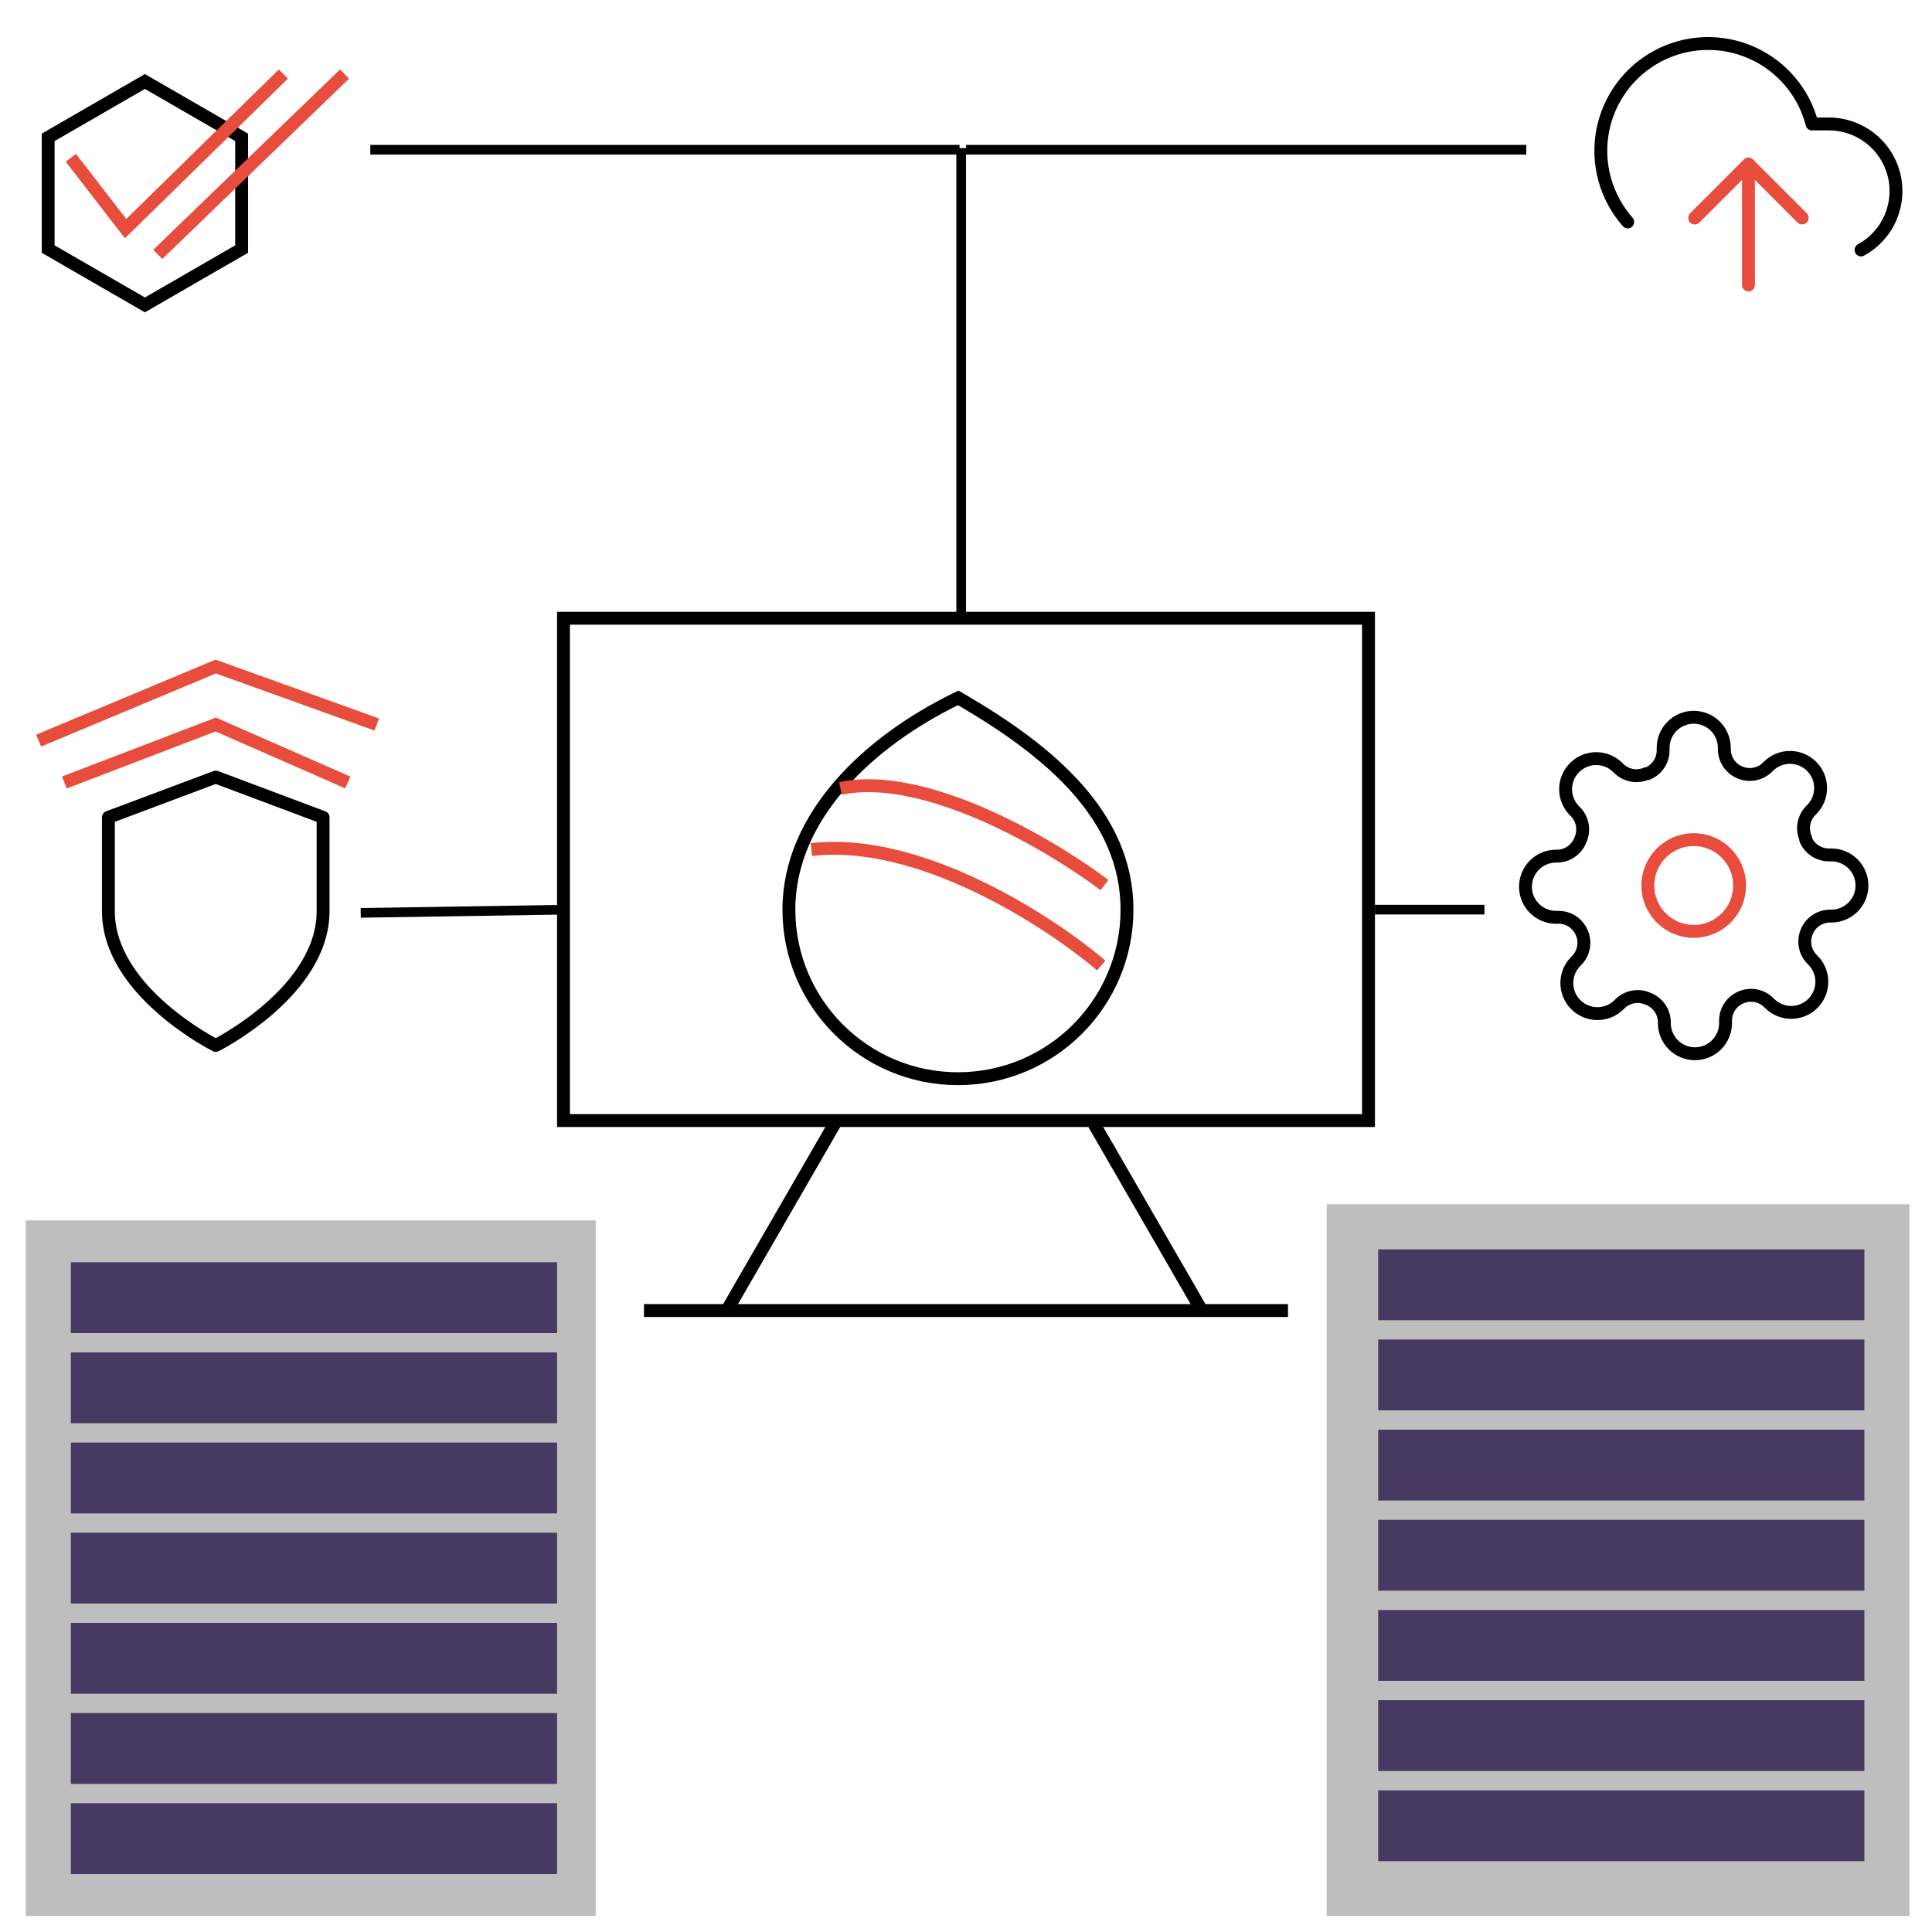 <svg width="600" height="600" viewBox="0 0 600 600" fill="none" xmlns="http://www.w3.org/2000/svg">
<rect x="175" y="192" width="250" height="156" stroke="black" stroke-width="4"/>
<line x1="225.268" y1="407.788" x2="259.209" y2="349" stroke="black" stroke-width="4"/>
<line y1="-2" x2="67.882" y2="-2" transform="matrix(-0.5 -0.866 -0.866 0.5 371.941 408.788)" stroke="black" stroke-width="4"/>
<line x1="200" y1="407" x2="400" y2="407" stroke="black" stroke-width="4"/>
<path d="M298.506 217.271L297.58 216.733L296.619 217.204C269.927 230.299 245 253.42 245 282.5C245 311.495 268.505 335 297.5 335C326.495 335 350 311.495 350 282.5C350 253.389 325.993 233.264 298.506 217.271Z" stroke="black" stroke-width="4"/>
<path d="M343 274.855C326.667 262.522 287.4 239.255 261 244.855" stroke="#E74C3C" stroke-width="4"/>
<path d="M342 299.855C326 286.189 285.6 259.855 252 263.855" stroke="#E74C3C" stroke-width="4"/>
<path d="M559.667 67.667L543 51L526.333 67.667" stroke="#E74C3C" stroke-width="4" stroke-linecap="round" stroke-linejoin="round"/>
<path d="M543 51V88.5" stroke="#E74C3C" stroke-width="4" stroke-linecap="round" stroke-linejoin="round"/>
<path d="M577.958 77.625C582.022 75.409 585.233 71.904 587.083 67.661C588.933 63.418 589.318 58.68 588.176 54.195C587.034 49.709 584.431 45.731 580.778 42.889C577.124 40.047 572.629 38.503 568 38.5H562.75C561.489 33.622 559.138 29.093 555.875 25.254C552.611 21.415 548.52 18.366 543.909 16.336C539.297 14.306 534.286 13.347 529.251 13.533C524.215 13.718 519.288 15.043 514.838 17.407C510.389 19.771 506.533 23.113 503.561 27.182C500.589 31.25 498.578 35.94 497.679 40.898C496.78 45.855 497.017 50.952 498.372 55.805C499.726 60.658 502.164 65.141 505.5 68.917" stroke="black" stroke-width="4" stroke-linecap="round" stroke-linejoin="round"/>
<path d="M559.667 67.667L543 51L526.333 67.667" stroke="#E74C3C" stroke-width="4" stroke-linecap="round" stroke-linejoin="round"/>
<path d="M20 243L67 225L108 243M117 225L67 207L12 230" stroke="#E74C3C" stroke-width="4"/>
<path d="M67 324.667C67 324.667 100.333 308 100.333 283V253.833L67 241.333L33.667 253.833V283C33.667 308 67 324.667 67 324.667Z" stroke="black" stroke-width="4" stroke-linecap="round" stroke-linejoin="round"/>
<rect x="8" y="379" width="177" height="216" fill="#BEBEBE"/>
<rect x="22" y="392" width="151" height="22" fill="#463A62"/>
<rect x="22" y="420" width="151" height="22" fill="#463A62"/>
<rect x="22" y="448" width="151" height="22" fill="#463A62"/>
<rect x="22" y="476" width="151" height="22" fill="#463A62"/>
<rect x="22" y="504" width="151" height="22" fill="#463A62"/>
<rect x="22" y="532" width="151" height="22" fill="#463A62"/>
<rect x="22" y="560" width="151" height="22" fill="#463A62"/>
<rect x="412" y="374" width="181" height="221" fill="#BEBEBE"/>
<rect x="428" y="388" width="151" height="22" fill="#463A62"/>
<rect x="428" y="416" width="151" height="22" fill="#463A62"/>
<rect x="428" y="444" width="151" height="22" fill="#463A62"/>
<rect x="428" y="472" width="151" height="22" fill="#463A62"/>
<rect x="428" y="500" width="151" height="22" fill="#463A62"/>
<rect x="428" y="528" width="151" height="22" fill="#463A62"/>
<rect x="428" y="556" width="151" height="22" fill="#463A62"/>
<path d="M14.957 42.655L45 25.309L75.043 42.655V77.345L45 94.691L14.957 77.345V42.655Z" stroke="black" stroke-width="4"/>
<path d="M22 49L39 71L88 23M49 79L107 23" stroke="#E74C3C" stroke-width="4"/>
<path d="M526 289.25C533.87 289.25 540.25 282.87 540.25 275C540.25 267.13 533.87 260.75 526 260.75C518.13 260.75 511.75 267.13 511.75 275C511.75 282.87 518.13 289.25 526 289.25Z" stroke="#E74C3C" stroke-width="4" stroke-linecap="round" stroke-linejoin="round"/>
<path d="M561.15 289.25C560.518 290.683 560.329 292.272 560.608 293.813C560.888 295.354 561.622 296.776 562.717 297.895L563.003 298.18C563.886 299.062 564.586 300.11 565.065 301.263C565.543 302.417 565.789 303.653 565.789 304.901C565.789 306.15 565.543 307.386 565.065 308.539C564.586 309.692 563.886 310.74 563.003 311.622C562.12 312.506 561.072 313.206 559.919 313.685C558.766 314.163 557.53 314.409 556.281 314.409C555.033 314.409 553.797 314.163 552.643 313.685C551.49 313.206 550.442 312.506 549.56 311.622L549.275 311.337C548.156 310.242 546.734 309.508 545.193 309.228C543.652 308.949 542.063 309.138 540.63 309.77C539.225 310.372 538.027 311.372 537.183 312.646C536.339 313.921 535.886 315.414 535.88 316.942V317.75C535.88 320.27 534.879 322.686 533.098 324.468C531.316 326.249 528.9 327.25 526.38 327.25C523.86 327.25 521.444 326.249 519.662 324.468C517.881 322.686 516.88 320.27 516.88 317.75V317.322C516.843 315.75 516.334 314.225 515.419 312.946C514.505 311.667 513.226 310.693 511.75 310.15C510.317 309.518 508.728 309.329 507.187 309.608C505.646 309.888 504.224 310.622 503.105 311.717L502.82 312.003C501.938 312.886 500.89 313.586 499.737 314.065C498.583 314.543 497.347 314.789 496.099 314.789C494.85 314.789 493.614 314.543 492.461 314.065C491.308 313.586 490.26 312.886 489.377 312.003C488.494 311.12 487.794 310.072 487.315 308.919C486.837 307.766 486.591 306.53 486.591 305.281C486.591 304.033 486.837 302.797 487.315 301.643C487.794 300.49 488.494 299.442 489.377 298.56L489.662 298.275C490.758 297.156 491.492 295.734 491.772 294.193C492.051 292.652 491.862 291.063 491.23 289.63C490.628 288.225 489.628 287.027 488.354 286.183C487.079 285.339 485.586 284.886 484.058 284.88H483.25C480.73 284.88 478.314 283.879 476.532 282.098C474.751 280.316 473.75 277.9 473.75 275.38C473.75 272.86 474.751 270.444 476.532 268.662C478.314 266.881 480.73 265.88 483.25 265.88H483.677C485.25 265.843 486.775 265.334 488.054 264.419C489.333 263.505 490.307 262.226 490.85 260.75C491.482 259.317 491.671 257.728 491.392 256.187C491.112 254.646 490.378 253.224 489.282 252.105L488.998 251.82C488.114 250.938 487.414 249.89 486.935 248.737C486.457 247.583 486.211 246.347 486.211 245.099C486.211 243.85 486.457 242.614 486.935 241.461C487.414 240.308 488.114 239.26 488.998 238.377C489.88 237.494 490.928 236.794 492.081 236.315C493.234 235.837 494.47 235.591 495.719 235.591C496.967 235.591 498.203 235.837 499.357 236.315C500.51 236.794 501.558 237.494 502.44 238.377L502.725 238.662C503.844 239.758 505.266 240.492 506.807 240.772C508.348 241.051 509.937 240.862 511.37 240.23H511.75C513.155 239.628 514.353 238.628 515.197 237.354C516.041 236.079 516.494 234.586 516.5 233.058V232.25C516.5 229.73 517.501 227.314 519.282 225.532C521.064 223.751 523.48 222.75 526 222.75C528.52 222.75 530.936 223.751 532.718 225.532C534.499 227.314 535.5 229.73 535.5 232.25V232.677C535.506 234.206 535.959 235.699 536.803 236.974C537.647 238.248 538.845 239.248 540.25 239.85C541.683 240.482 543.272 240.671 544.813 240.392C546.354 240.112 547.776 239.378 548.895 238.282L549.18 237.998C550.062 237.114 551.11 236.414 552.263 235.935C553.417 235.457 554.653 235.211 555.901 235.211C557.15 235.211 558.386 235.457 559.539 235.935C560.692 236.414 561.74 237.114 562.622 237.998C563.506 238.88 564.206 239.928 564.685 241.081C565.163 242.234 565.409 243.47 565.409 244.719C565.409 245.967 565.163 247.203 564.685 248.357C564.206 249.51 563.506 250.558 562.622 251.44L562.337 251.725C561.242 252.844 560.508 254.266 560.228 255.807C559.949 257.348 560.138 258.937 560.77 260.37V260.75C561.372 262.155 562.372 263.353 563.646 264.197C564.921 265.041 566.414 265.494 567.942 265.5H568.75C571.27 265.5 573.686 266.501 575.468 268.282C577.249 270.064 578.25 272.48 578.25 275C578.25 277.52 577.249 279.936 575.468 281.718C573.686 283.499 571.27 284.5 568.75 284.5H568.322C566.794 284.506 565.301 284.959 564.026 285.803C562.752 286.647 561.752 287.845 561.15 289.25Z" stroke="black" stroke-width="4" stroke-linecap="round" stroke-linejoin="round"/>
<line x1="176.023" y1="282.5" x2="112.023" y2="283.5" stroke="black" stroke-width="3"/>
<line x1="427" y1="282.5" x2="461" y2="282.5" stroke="black" stroke-width="3"/>
<line x1="298.5" y1="192" x2="298.5" y2="46" stroke="black" stroke-width="3"/>
<line x1="300" y1="46.5" x2="474" y2="46.5" stroke="black" stroke-width="3"/>
<line x1="298" y1="46.5" x2="115" y2="46.5" stroke="black" stroke-width="3"/>
</svg>
